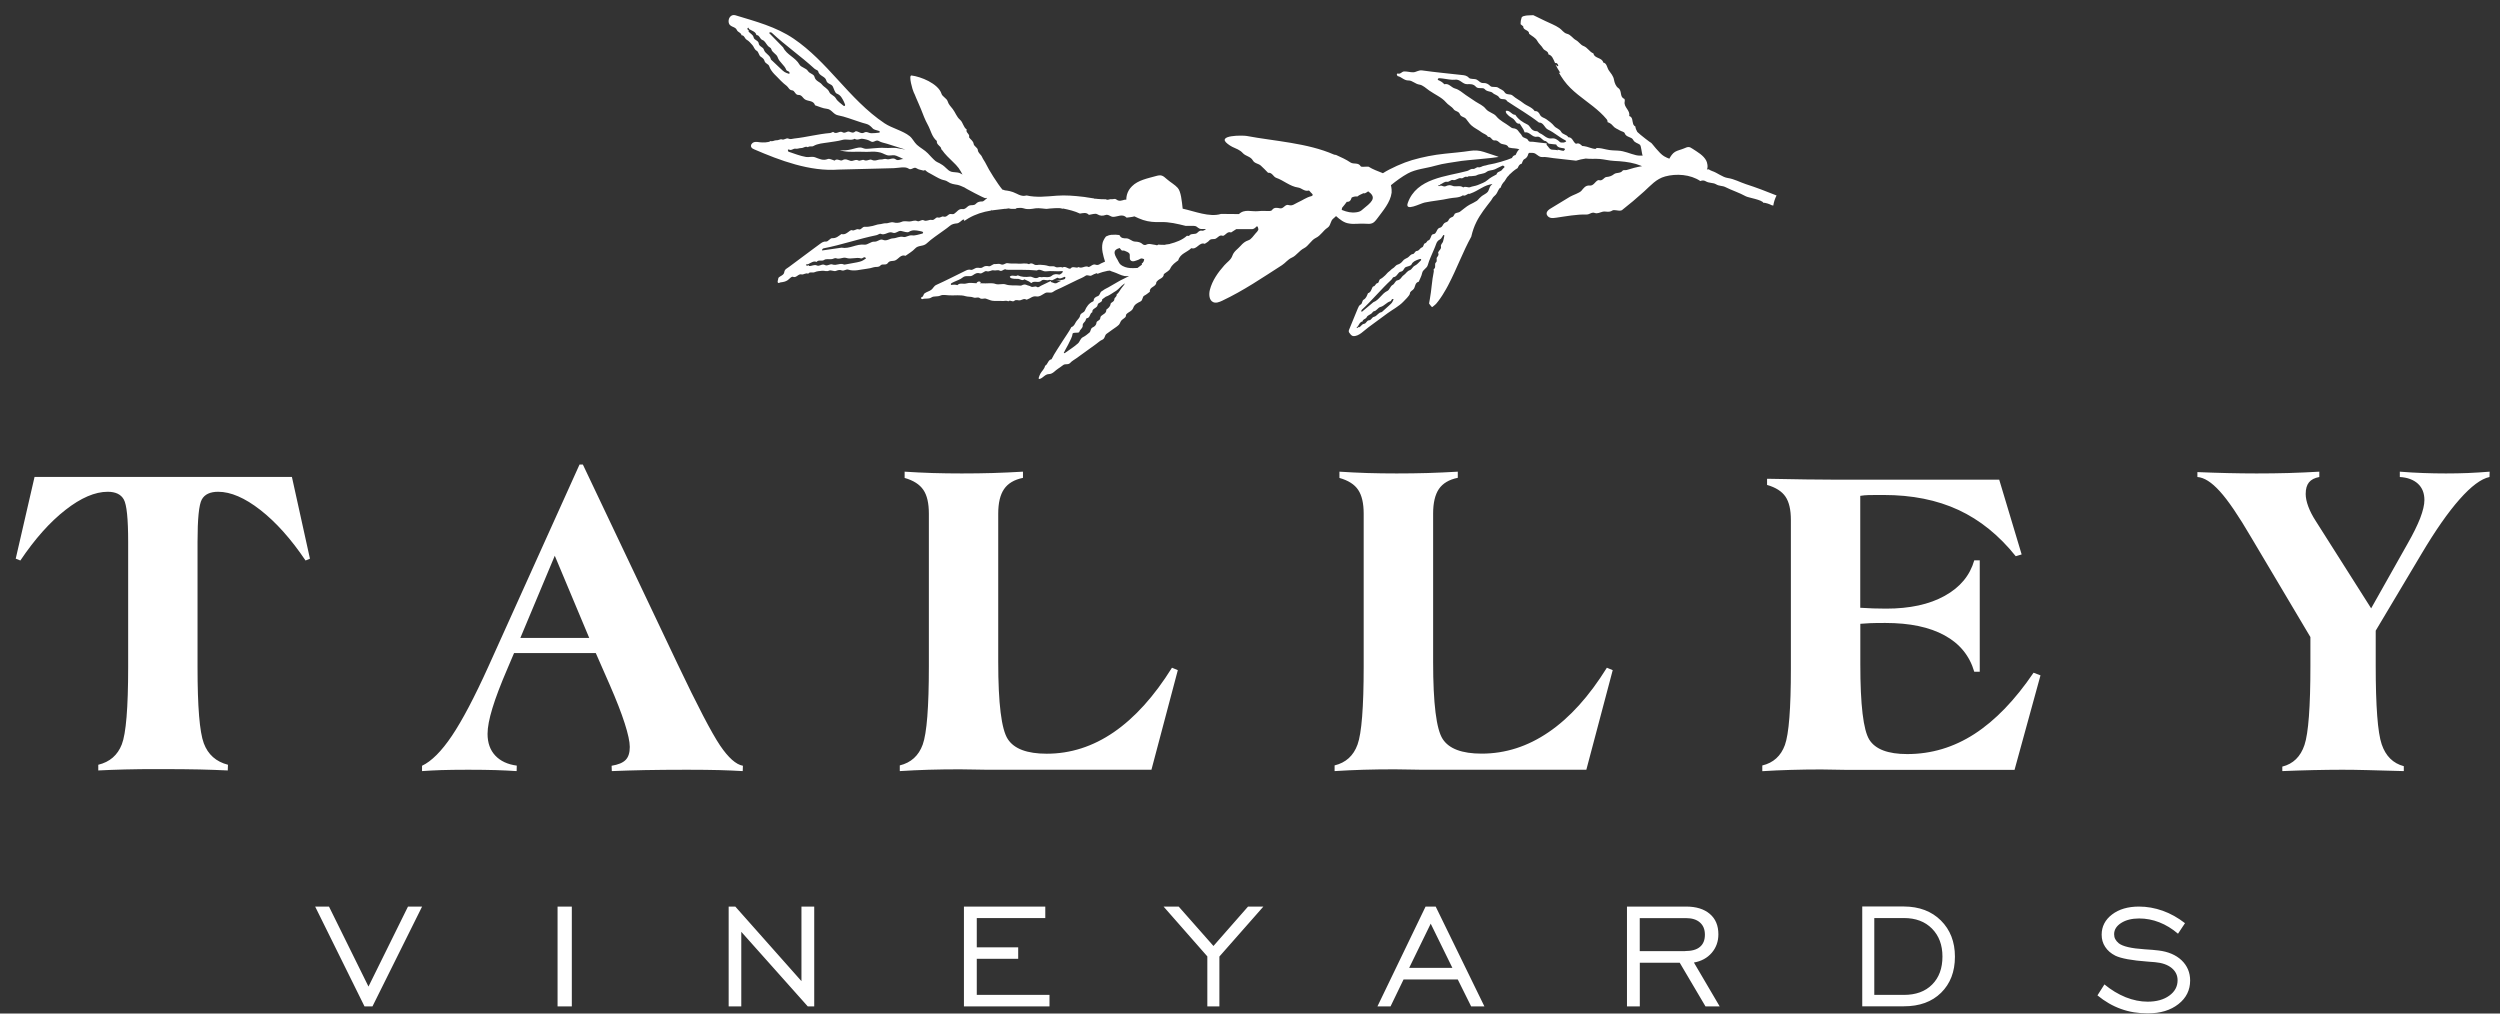 <svg width="148" height="60" viewBox="0 0 148 60" fill="none" xmlns="http://www.w3.org/2000/svg">
<rect x="0" y="0" width="148" height="60" fill="#333333" stroke="none"/>
<path d="M17.282 28.239L18.349 33.076L18.088 33.182C17.227 31.903 16.332 30.907 15.412 30.189C14.492 29.472 13.66 29.113 12.913 29.113C12.441 29.113 12.116 29.265 11.947 29.569C11.778 29.873 11.694 30.712 11.694 32.084V39.5C11.694 41.838 11.816 43.336 12.065 44.003C12.314 44.67 12.791 45.092 13.496 45.274L13.483 45.611C12.947 45.586 12.39 45.565 11.816 45.552C11.242 45.54 10.482 45.531 9.533 45.531C8.638 45.531 7.924 45.535 7.384 45.552C6.848 45.565 6.325 45.586 5.818 45.611V45.274C6.498 45.109 6.962 44.708 7.211 44.067C7.46 43.429 7.587 41.906 7.587 39.5V32.084C7.587 30.712 7.502 29.873 7.329 29.569C7.161 29.265 6.84 29.113 6.376 29.113C5.624 29.113 4.789 29.472 3.873 30.189C2.953 30.907 2.066 31.903 1.205 33.182L0.931 33.072L2.045 28.235H17.282V28.239ZM43.969 45.649C43.53 45.624 43.074 45.603 42.593 45.59C42.111 45.578 41.47 45.569 40.668 45.569C39.668 45.569 38.836 45.578 38.174 45.59C37.511 45.603 36.857 45.624 36.219 45.649L36.207 45.333C36.599 45.269 36.874 45.156 37.038 44.987C37.203 44.818 37.283 44.565 37.283 44.218C37.283 43.91 37.182 43.446 36.983 42.822C36.785 42.201 36.485 41.433 36.089 40.526L35.27 38.66H30.433L30.045 39.572C29.64 40.513 29.34 41.298 29.15 41.927C28.96 42.551 28.863 43.058 28.863 43.446C28.863 43.974 29.015 44.404 29.319 44.729C29.623 45.054 30.049 45.253 30.593 45.324L30.585 45.649C30.188 45.624 29.775 45.603 29.348 45.59C28.922 45.578 28.378 45.569 27.715 45.569C27.044 45.569 26.512 45.578 26.115 45.59C25.719 45.603 25.343 45.624 24.984 45.649V45.333C25.546 45.067 26.137 44.476 26.753 43.56C27.369 42.644 28.091 41.273 28.918 39.445L34.308 27.501H34.506L40.115 39.314C41.293 41.792 42.133 43.395 42.626 44.13C43.12 44.86 43.572 45.261 43.981 45.333L43.969 45.649ZM34.882 37.765L32.843 32.899L30.805 37.765H34.882ZM69.381 39.529C68.326 41.222 67.178 42.492 65.937 43.345C64.696 44.197 63.371 44.62 61.969 44.62C60.805 44.62 60.036 44.333 59.661 43.754C59.285 43.176 59.095 41.657 59.095 39.188V30.409C59.095 29.776 59.209 29.29 59.441 28.953C59.669 28.619 60.041 28.395 60.56 28.29V27.923C59.965 27.956 59.374 27.986 58.779 28.003C58.184 28.02 57.572 28.028 56.939 28.028C56.339 28.028 55.757 28.02 55.191 28.003C54.63 27.986 54.081 27.956 53.554 27.923V28.294C54.077 28.442 54.444 28.678 54.664 29.003C54.883 29.324 54.989 29.792 54.989 30.413V39.453C54.989 41.868 54.866 43.408 54.626 44.075C54.385 44.742 53.929 45.151 53.267 45.312V45.649C53.819 45.615 54.389 45.586 54.976 45.569C55.563 45.552 56.175 45.544 56.816 45.544C56.998 45.544 57.272 45.548 57.635 45.556C57.998 45.565 58.268 45.569 58.441 45.569H68.165L69.727 39.673L69.381 39.529ZM91.683 43.341C90.438 44.193 89.117 44.615 87.715 44.615C86.55 44.615 85.782 44.328 85.407 43.75C85.031 43.172 84.841 41.652 84.841 39.183V30.404C84.841 29.771 84.955 29.286 85.183 28.948C85.411 28.615 85.782 28.391 86.301 28.286V27.923C85.706 27.956 85.115 27.986 84.52 28.003C83.925 28.02 83.313 28.028 82.68 28.028C82.077 28.028 81.498 28.02 80.933 28.003C80.371 27.986 79.823 27.956 79.295 27.923V28.294C79.819 28.442 80.19 28.678 80.405 29.003C80.621 29.324 80.73 29.792 80.73 30.413V39.453C80.73 41.868 80.608 43.408 80.367 44.075C80.127 44.742 79.671 45.151 79.008 45.312V45.649C79.561 45.615 80.131 45.586 80.718 45.569C81.304 45.552 81.916 45.544 82.558 45.544C82.739 45.544 83.014 45.548 83.376 45.556C83.74 45.565 84.01 45.569 84.183 45.569H93.911L95.473 39.673L95.127 39.529C94.076 41.222 92.928 42.492 91.683 43.341ZM116.888 43.45C115.66 44.244 114.335 44.641 112.908 44.641C111.764 44.641 111.017 44.354 110.663 43.788C110.308 43.218 110.131 41.728 110.131 39.323V36.929C110.308 36.913 110.502 36.9 110.709 36.892C110.916 36.883 111.216 36.879 111.613 36.879C113.06 36.879 114.229 37.124 115.124 37.617C116.019 38.107 116.601 38.825 116.876 39.766H117.201V33.173H116.876C116.618 34.072 116.036 34.773 115.124 35.275C114.212 35.782 113.06 36.031 111.659 36.031C111.401 36.031 111.148 36.026 110.899 36.018C110.65 36.009 110.393 35.997 110.127 35.98V29.354C110.291 29.328 110.465 29.311 110.65 29.307C110.836 29.303 111.123 29.303 111.515 29.303C113.195 29.303 114.668 29.598 115.943 30.189C117.213 30.78 118.344 31.692 119.332 32.928L119.682 32.823L118.353 28.395H108.46C107.641 28.395 106.404 28.378 104.75 28.345H104.61V28.708C105.121 28.855 105.488 29.088 105.699 29.4C105.915 29.716 106.02 30.177 106.02 30.78V39.58C106.02 41.944 105.902 43.45 105.666 44.105C105.429 44.755 104.982 45.16 104.328 45.316V45.654C104.872 45.62 105.434 45.594 106.008 45.578C106.582 45.561 107.185 45.552 107.814 45.552C107.991 45.552 108.261 45.556 108.62 45.565C108.979 45.573 109.241 45.578 109.414 45.578H119.26L120.797 39.981L120.387 39.825C119.286 41.446 118.116 42.657 116.888 43.45ZM146.108 28.003C145.681 28.02 145.247 28.028 144.803 28.028C144.352 28.028 143.9 28.02 143.449 28.003C142.993 27.986 142.533 27.961 142.069 27.923V28.239C142.524 28.265 142.883 28.4 143.141 28.636C143.398 28.872 143.525 29.197 143.525 29.602C143.525 29.885 143.44 30.24 143.276 30.674C143.107 31.105 142.858 31.611 142.524 32.194L140.372 36.014L137.092 30.843C136.898 30.544 136.751 30.257 136.649 29.982C136.548 29.708 136.497 29.463 136.497 29.244C136.497 28.944 136.561 28.716 136.691 28.556C136.822 28.395 137.025 28.29 137.303 28.239V27.923C136.704 27.956 136.105 27.986 135.493 28.003C134.885 28.02 134.248 28.028 133.589 28.028C133.032 28.028 132.462 28.02 131.88 28.007C131.298 27.994 130.702 27.973 130.086 27.948V28.239C130.483 28.265 130.926 28.547 131.411 29.083C131.901 29.619 132.521 30.531 133.273 31.818L136.776 37.715V39.42C136.776 41.842 136.658 43.404 136.426 44.1C136.193 44.797 135.754 45.223 135.113 45.383V45.649C135.742 45.624 136.354 45.603 136.945 45.59C137.54 45.578 138.101 45.569 138.637 45.569C139.034 45.569 139.536 45.573 140.144 45.59C140.752 45.603 141.473 45.624 142.305 45.649V45.358C141.668 45.189 141.233 44.759 140.996 44.062C140.76 43.366 140.642 41.813 140.642 39.399V37.335L143.352 32.789C144.175 31.405 144.926 30.328 145.61 29.556C146.293 28.784 146.88 28.345 147.378 28.239L147.387 27.923C146.96 27.956 146.534 27.986 146.108 28.003ZM21.814 58.404L19.476 53.669H18.657L21.578 59.577H22.051L24.988 53.669H24.153L21.814 58.404ZM33.008 59.577H33.852V53.669H33.008V59.577ZM47.446 58.083L43.53 53.669H43.137V59.577H43.884V55.163L47.818 59.577H48.202V53.669H47.446V58.083ZM57.825 56.762H60.277V56.083H57.825V54.348H61.881V53.669H57.065V59.577H62.13V58.898H57.825V56.762ZM71.837 56.002L69.778 53.669H68.883L71.474 56.619V59.577H72.188V56.627L74.792 53.669H73.884L71.837 56.002ZM84.993 53.669L87.876 59.577H87.091L86.301 57.986H83.09L82.321 59.577H81.545L84.394 53.669H84.993ZM85.981 57.298L84.698 54.681L83.423 57.298H85.981ZM100.28 56.982L101.804 59.577H100.964L99.44 56.994H97.077V59.577H96.317V53.669H99.816C100.411 53.669 100.879 53.812 101.221 54.103C101.563 54.394 101.728 54.795 101.728 55.31C101.728 55.737 101.597 56.104 101.331 56.412C101.065 56.716 100.715 56.906 100.28 56.982ZM99.765 56.302C100.149 56.302 100.441 56.222 100.635 56.057C100.833 55.893 100.93 55.652 100.93 55.336C100.93 55.023 100.833 54.783 100.635 54.61C100.441 54.437 100.162 54.352 99.803 54.352H97.073V56.306H99.765V56.302ZM114.9 54.492C115.453 55.04 115.732 55.758 115.732 56.636C115.732 57.526 115.457 58.235 114.913 58.771C114.369 59.307 113.634 59.573 112.71 59.573H110.245V53.664H112.71C113.617 53.669 114.347 53.943 114.9 54.492ZM114.993 56.627C114.993 55.943 114.786 55.391 114.373 54.973C113.959 54.555 113.406 54.348 112.71 54.348H110.958V58.898H112.71C113.419 58.898 113.976 58.695 114.381 58.286C114.791 57.876 114.993 57.324 114.993 56.627ZM127.782 56.268C127.588 56.243 127.309 56.218 126.95 56.197C126.174 56.146 125.667 56.028 125.431 55.842C125.338 55.766 125.27 55.682 125.224 55.597C125.178 55.513 125.156 55.412 125.156 55.306C125.156 55.04 125.296 54.816 125.574 54.639C125.853 54.462 126.207 54.373 126.638 54.373C127.047 54.373 127.444 54.449 127.832 54.601C128.221 54.753 128.588 54.977 128.938 55.276L129.352 54.652C128.934 54.327 128.495 54.082 128.035 53.917C127.571 53.753 127.102 53.669 126.629 53.669C125.975 53.669 125.443 53.825 125.034 54.137C124.625 54.449 124.418 54.85 124.418 55.336C124.418 55.602 124.485 55.842 124.625 56.053C124.764 56.268 124.962 56.441 125.228 56.577C125.57 56.741 126.207 56.859 127.144 56.927C127.334 56.94 127.478 56.948 127.579 56.961C127.997 56.998 128.322 57.112 128.558 57.302C128.795 57.497 128.913 57.737 128.913 58.033C128.913 58.404 128.748 58.708 128.419 58.944C128.09 59.181 127.664 59.299 127.136 59.299C126.71 59.299 126.279 59.21 125.84 59.037C125.406 58.86 124.988 58.611 124.582 58.277L124.169 58.927C124.608 59.286 125.072 59.556 125.562 59.729C126.047 59.907 126.575 59.991 127.144 59.991C127.896 59.991 128.499 59.809 128.964 59.442C129.428 59.079 129.656 58.611 129.656 58.045C129.656 57.572 129.487 57.172 129.149 56.847C128.816 56.534 128.36 56.336 127.782 56.268ZM103.357 11.623C102.96 11.403 102.53 11.272 102.129 11.07C101.968 10.989 101.77 11.023 101.589 10.909C101.42 10.804 101.175 10.854 100.972 10.728C100.875 10.669 100.761 10.673 100.66 10.719C100.073 10.319 99.229 10.268 98.579 10.445C98.047 10.589 97.722 10.981 97.326 11.34C96.904 11.724 96.465 12.091 96.013 12.446C95.988 12.454 95.962 12.463 95.937 12.467C95.772 12.492 95.557 12.391 95.443 12.467C95.245 12.598 95.059 12.492 94.878 12.534C94.722 12.568 94.574 12.669 94.405 12.606C94.228 12.539 94.101 12.703 93.932 12.699C93.35 12.682 92.708 12.804 92.122 12.889C92.004 12.906 91.881 12.923 91.771 12.889C91.657 12.855 91.556 12.749 91.56 12.631C91.565 12.496 91.695 12.403 91.809 12.336C92.185 12.108 92.565 11.876 92.941 11.648C93.109 11.547 93.514 11.424 93.624 11.289C93.738 11.154 93.861 10.96 94.101 10.985C94.333 11.011 94.418 10.77 94.582 10.677C94.603 10.665 94.637 10.66 94.662 10.665C94.869 10.736 94.958 10.492 95.097 10.479C95.275 10.462 95.405 10.424 95.549 10.31C95.692 10.196 95.929 10.285 96.064 10.099C96.093 10.053 96.22 10.086 96.296 10.065C96.596 9.968 96.899 9.888 97.212 9.837C97.089 9.795 96.971 9.744 96.845 9.706C96.422 9.584 95.984 9.546 95.549 9.525C95.266 9.512 94.992 9.436 94.709 9.411C94.439 9.386 94.152 9.424 93.877 9.386C93.683 9.415 93.489 9.453 93.303 9.512L91.953 9.36C91.738 9.335 91.518 9.28 91.307 9.297C91.067 9.314 90.969 9.065 90.746 9.052C90.674 9.048 90.598 9.048 90.522 9.048C90.497 9.073 90.471 9.103 90.463 9.145C90.446 9.251 90.358 9.369 90.239 9.424C90.159 9.462 90.129 9.601 90.079 9.698C89.935 9.719 89.897 9.846 89.843 9.951C89.653 10.061 89.48 10.217 89.319 10.373C89.315 10.382 89.315 10.39 89.315 10.403C89.269 10.407 89.155 10.584 89.07 10.728C88.96 10.838 88.872 10.973 88.838 11.125C88.825 11.12 88.817 11.112 88.804 11.108C88.77 11.154 88.737 11.196 88.716 11.234C88.648 11.374 88.589 11.513 88.462 11.61C88.365 11.686 88.348 11.77 88.277 11.863C87.973 12.256 87.631 12.678 87.403 13.142C87.272 13.404 87.179 13.674 87.112 13.957C87.108 13.969 87.108 13.986 87.103 14.003C86.601 14.911 86.242 15.911 85.749 16.852C85.732 16.886 85.715 16.915 85.698 16.949C85.664 17.004 85.635 17.063 85.605 17.118C85.537 17.236 85.47 17.35 85.398 17.464C85.318 17.586 85.238 17.709 85.149 17.823C85.111 17.873 85.069 17.924 85.027 17.975C85.006 17.996 84.985 18.017 84.963 18.038C84.925 18.072 84.883 18.105 84.841 18.139C84.837 18.143 84.828 18.148 84.807 18.165C84.799 18.169 84.795 18.173 84.786 18.177C84.778 18.173 84.774 18.169 84.765 18.169C84.744 18.152 84.731 18.139 84.74 18.148C84.71 18.114 84.66 18.051 84.651 18.038C84.63 18.013 84.617 17.987 84.6 17.966C84.617 17.882 84.63 17.793 84.647 17.709C84.748 17.169 84.765 16.62 84.879 16.084C84.892 16.033 84.858 15.945 84.879 15.932C85.04 15.835 84.892 15.636 85.006 15.535C85.107 15.447 85.006 15.324 85.073 15.231C85.124 15.159 85.191 15.088 85.145 14.986C85.136 14.97 85.137 14.948 85.141 14.936C85.187 14.822 85.335 14.75 85.305 14.602C85.276 14.467 85.39 14.408 85.424 14.311C85.462 14.197 85.478 14.079 85.504 13.961C85.508 13.948 85.499 13.919 85.491 13.914C85.474 13.91 85.449 13.914 85.44 13.923C85.373 14.007 85.331 14.134 85.242 14.176C85.124 14.235 85.056 14.328 85.014 14.459C84.98 14.564 84.934 14.666 84.892 14.767C84.765 15.075 84.613 15.375 84.525 15.691C84.466 15.902 84.233 15.949 84.191 16.164C84.157 16.341 84.06 16.506 83.989 16.679C83.761 16.73 83.794 16.966 83.693 17.105C83.626 17.202 83.474 17.236 83.465 17.38C83.461 17.489 83.157 17.776 83.077 17.861C82.824 18.127 82.44 18.329 82.144 18.544L81.017 19.372C80.755 19.562 80.439 19.933 80.097 19.895C80.08 19.891 80.063 19.878 80.046 19.874C80.034 19.866 80.021 19.857 80.008 19.849C80 19.844 79.983 19.828 79.966 19.811C79.941 19.777 79.916 19.747 79.89 19.714C79.886 19.709 79.886 19.709 79.882 19.705C79.873 19.688 79.861 19.671 79.848 19.646C79.852 19.616 79.852 19.587 79.852 19.553C79.983 19.228 80.118 18.899 80.253 18.574C80.296 18.473 80.334 18.367 80.38 18.266C80.422 18.169 80.452 18.076 80.566 18.017C80.642 17.979 80.642 17.789 80.718 17.747C80.882 17.658 80.92 17.506 80.984 17.358C81.144 17.312 81.178 17.164 81.237 17.034C81.249 17.004 81.275 16.962 81.3 16.957C81.422 16.945 81.422 16.789 81.541 16.763C81.659 16.738 81.608 16.569 81.726 16.514C81.832 16.464 81.92 16.375 82.009 16.295C82.085 16.227 82.14 16.134 82.224 16.08C82.313 16.02 82.372 15.928 82.457 15.886C82.566 15.831 82.613 15.7 82.748 15.662C82.857 15.632 82.971 15.548 83.039 15.455C83.119 15.337 83.237 15.312 83.339 15.248C83.44 15.185 83.499 15.058 83.634 15.041C83.752 15.029 83.756 14.864 83.879 14.856C84.018 14.847 84.06 14.687 84.174 14.649C84.301 14.607 84.254 14.434 84.36 14.404C84.466 14.379 84.47 14.256 84.554 14.235C84.693 14.201 84.706 13.952 84.786 13.889C84.837 13.851 84.917 13.872 84.976 13.805C85.065 13.695 85.086 13.514 85.246 13.48C85.398 13.446 85.407 13.294 85.499 13.214C85.576 13.146 85.698 13.159 85.749 13.041C85.791 12.94 85.867 12.88 85.985 12.842C86.044 12.825 86.073 12.733 86.116 12.669C86.112 12.669 86.107 12.669 86.103 12.669C86.107 12.661 86.12 12.657 86.133 12.648C86.204 12.589 86.344 12.593 86.424 12.539C86.605 12.412 86.808 12.218 87.006 12.116C87.12 12.057 87.327 11.96 87.437 11.884C87.525 11.821 87.593 11.669 87.871 11.513C87.952 11.466 88.032 11.416 88.091 11.336C88.133 11.272 88.192 11.066 88.239 11.006C88.272 10.964 88.315 10.926 88.353 10.888C88.243 10.914 88.137 10.935 88.028 10.973C87.914 11.015 87.804 11.074 87.698 11.133C87.483 11.251 87.276 11.382 87.044 11.458C87.032 11.462 87.027 11.471 87.019 11.475C87.01 11.475 87.006 11.479 87.002 11.475C86.871 11.433 86.761 11.644 86.605 11.563C86.361 11.728 86.073 11.686 85.803 11.745C85.318 11.855 84.824 11.889 84.339 11.99C84.077 12.045 83.153 12.551 83.339 12.019C83.858 10.534 85.639 10.454 86.863 10.12C86.981 10.086 87.061 9.981 87.213 10.002C87.306 10.015 87.42 9.88 87.504 9.901C87.652 9.934 87.741 9.825 87.859 9.812C87.981 9.799 88.095 9.744 88.209 9.732C88.484 9.694 89.222 9.483 89.509 9.352C89.547 9.268 89.598 9.196 89.72 9.179C89.788 9.065 89.821 8.921 89.948 8.85C89.767 8.757 89.56 8.799 89.374 8.744C89.349 8.736 89.311 8.736 89.302 8.719C89.218 8.537 89.041 8.567 88.893 8.516C88.754 8.47 88.678 8.288 88.488 8.314C88.311 8.339 88.277 8.065 88.087 8.103C88.007 7.951 87.838 7.93 87.715 7.837C87.517 7.681 87.276 7.583 87.091 7.41C86.972 7.301 86.888 7.153 86.783 7.031C86.681 6.912 86.479 6.929 86.42 6.752C86.356 6.579 86.145 6.596 86.061 6.473C85.934 6.296 85.727 6.212 85.605 6.06C85.462 5.891 85.293 5.781 85.12 5.676C84.951 5.57 84.765 5.469 84.609 5.359C84.423 5.228 84.233 5.038 84.031 5.009C83.782 4.975 83.609 4.76 83.389 4.764C83.119 4.773 82.976 4.553 82.748 4.507C82.722 4.502 82.701 4.435 82.689 4.397C82.684 4.384 82.735 4.342 82.748 4.351C82.904 4.41 82.988 4.241 83.106 4.232C83.292 4.215 83.482 4.287 83.672 4.279C83.845 4.27 83.984 4.139 84.191 4.169C84.972 4.279 85.753 4.351 86.534 4.439C86.69 4.456 86.829 4.464 86.96 4.608C87.049 4.701 87.272 4.65 87.412 4.709C87.546 4.768 87.631 4.929 87.817 4.916C87.977 4.903 88.104 4.971 88.234 5.098C88.327 5.19 88.576 5.106 88.69 5.19C88.813 5.283 88.99 5.325 89.062 5.448C89.184 5.655 89.408 5.528 89.555 5.663C89.737 5.832 89.978 5.937 90.172 6.098C90.391 6.275 90.687 6.334 90.856 6.579C91.02 6.558 91.109 6.672 91.164 6.79C91.244 6.959 91.417 6.967 91.539 7.056C91.708 7.178 91.873 7.292 92.008 7.461C92.118 7.596 92.324 7.626 92.421 7.803C92.51 7.972 92.751 7.955 92.843 8.124C93.08 8.124 93.114 8.364 93.253 8.482C93.27 8.499 93.303 8.516 93.32 8.508C93.481 8.445 93.569 8.554 93.671 8.643C93.704 8.647 93.738 8.647 93.772 8.651C94 8.677 94.236 8.812 94.456 8.816C94.473 8.816 94.506 8.761 94.54 8.761C94.726 8.761 94.92 8.807 95.101 8.85C95.338 8.905 95.54 8.905 95.781 8.917C96.165 8.934 96.482 9.099 96.853 9.187C96.984 9.217 97.115 9.217 97.246 9.213C97.182 9.065 97.165 8.634 97.081 8.567C96.954 8.466 96.777 8.461 96.684 8.28C96.587 8.086 96.266 8.145 96.178 7.879C96.152 7.803 95.984 7.778 95.886 7.719C95.751 7.63 95.6 7.596 95.481 7.444C95.393 7.334 95.283 7.271 95.165 7.229C95.173 7.178 95.16 7.119 95.118 7.064C94.633 6.478 93.991 6.073 93.409 5.6C93.101 5.351 92.814 5.081 92.582 4.76C92.472 4.612 92.375 4.456 92.282 4.296C92.312 4.304 92.345 4.313 92.375 4.321C92.316 4.228 92.261 4.135 92.198 4.034C92.16 3.971 92.134 3.89 92.088 3.831C92.13 3.857 92.172 3.886 92.21 3.92C92.282 3.928 92.252 3.827 92.177 3.755C92.16 3.739 92.13 3.726 92.105 3.726C92.079 3.726 92.075 3.734 92.063 3.739C91.944 3.473 91.889 3.283 91.666 3.219C91.662 3.008 91.43 3.017 91.345 2.861C91.256 2.704 91.1 2.599 91.003 2.417C90.915 2.24 90.687 2.135 90.522 2C90.531 1.755 90.163 1.81 90.176 1.561C90.121 1.523 90.075 1.476 90.02 1.434C90.02 1.421 90.02 1.405 90.02 1.388C90.024 1.35 90.024 1.307 90.028 1.269C90.028 1.257 90.032 1.236 90.032 1.223C90.045 1.164 90.062 1.105 90.079 1.046C90.083 1.037 90.087 1.025 90.092 1.016C90.096 1.016 90.104 1.008 90.117 0.995C90.134 0.987 90.155 0.974 90.172 0.961C90.227 0.953 90.281 0.932 90.336 0.923C90.341 0.923 90.387 0.915 90.412 0.915C90.433 0.915 90.471 0.911 90.48 0.911C90.577 0.906 90.674 0.902 90.771 0.898L91.476 1.24C91.759 1.379 92.058 1.485 92.316 1.662C92.468 1.763 92.569 1.953 92.767 2C92.995 2.054 93.109 2.278 93.295 2.375C93.472 2.472 93.578 2.666 93.738 2.721C93.991 2.814 94.093 3.072 94.329 3.16C94.397 3.481 94.84 3.388 94.916 3.705C95.127 3.739 95.135 4.013 95.241 4.165C95.355 4.334 95.511 4.49 95.549 4.726C95.578 4.903 95.667 5.123 95.802 5.212C96.043 5.372 95.865 5.739 96.157 5.849C96.182 5.857 96.195 5.959 96.182 6.009C96.106 6.351 96.528 6.528 96.448 6.866C96.671 6.934 96.621 7.174 96.684 7.339C96.684 7.343 96.688 7.351 96.688 7.356C96.714 7.41 96.748 7.457 96.811 7.482C96.823 7.605 96.874 7.71 96.929 7.811C97.098 7.98 97.722 8.457 97.748 8.457C97.781 8.457 98.225 9.086 98.516 9.251C98.63 9.318 98.731 9.36 98.824 9.394C98.913 9.234 99.014 9.078 99.162 8.989C99.309 8.9 99.533 8.858 99.694 8.786C99.938 8.677 100.002 8.672 100.2 8.807C100.487 8.997 100.854 9.196 101.015 9.521C101.061 9.609 101.133 9.892 101.048 10.031C101.082 10.031 101.116 10.027 101.154 10.023C101.217 10.061 101.28 10.099 101.352 10.124C101.673 10.226 101.964 10.492 102.285 10.538C102.673 10.597 102.994 10.783 103.353 10.901C103.969 11.099 104.573 11.331 105.172 11.572C105.075 11.762 105.011 11.96 104.978 12.171L104.876 12.146C104.796 12.095 104.497 11.986 104.391 12.007C104.324 11.829 103.496 11.699 103.357 11.623ZM82.503 17.717C82.372 17.65 82.38 17.819 82.313 17.835C82.085 17.895 81.95 18.118 81.722 18.173C81.566 18.211 81.507 18.401 81.334 18.426C81.279 18.435 81.241 18.523 81.19 18.561C81.097 18.633 80.95 18.68 80.912 18.772C80.857 18.903 80.675 18.882 80.663 19.03C80.511 19.055 80.477 19.178 80.376 19.334H80.371C80.346 19.342 80.321 19.359 80.3 19.376C80.296 19.376 80.304 19.389 80.346 19.38C80.334 19.397 80.329 19.405 80.317 19.422C80.342 19.414 80.371 19.41 80.393 19.397C80.405 19.393 80.414 19.363 80.409 19.355C80.409 19.355 80.409 19.355 80.414 19.355C80.431 19.363 80.452 19.38 80.464 19.376C80.574 19.325 80.621 19.186 80.755 19.169C80.891 19.152 80.903 18.966 81.047 18.962C81.186 18.958 81.211 18.781 81.338 18.756C81.519 18.718 81.591 18.502 81.781 18.481C81.811 18.477 81.836 18.443 81.861 18.422C81.988 18.312 82.11 18.198 82.237 18.084C82.402 17.933 82.414 17.92 82.503 17.717ZM84.132 15.354C84.119 15.341 84.09 15.324 84.073 15.328L83.942 15.371C83.79 15.434 83.642 15.48 83.558 15.662C83.524 15.733 83.351 15.767 83.237 15.805C83.098 15.856 83.111 16.05 82.933 16.08C82.743 16.109 82.718 16.388 82.494 16.409C82.457 16.413 82.418 16.514 82.368 16.561C81.756 17.126 81.233 17.776 80.621 18.338C80.604 18.355 80.591 18.38 80.591 18.401C80.591 18.422 80.604 18.443 80.608 18.464C80.612 18.46 80.616 18.46 80.621 18.46L81.304 17.89C81.654 17.759 81.794 17.38 82.132 17.223C82.254 17.169 82.309 16.941 82.435 16.873C82.579 16.801 82.591 16.616 82.731 16.595C82.925 16.565 82.963 16.379 83.098 16.291C83.229 16.206 83.292 16.046 83.469 15.991C83.583 15.953 83.621 15.788 83.769 15.721C83.9 15.662 84.005 15.518 84.119 15.413C84.132 15.392 84.136 15.362 84.132 15.354ZM89.045 9.842C89.024 9.816 88.969 9.795 88.944 9.808C88.792 9.875 88.648 9.951 88.5 10.023C88.34 10.095 88.15 10.065 88.002 10.179C87.829 10.314 87.593 10.276 87.407 10.382C87.34 10.42 87.243 10.403 87.158 10.424C87.057 10.449 86.947 10.399 86.859 10.479C86.719 10.407 86.609 10.58 86.513 10.555C86.314 10.5 86.2 10.711 86.006 10.656C85.896 10.627 85.799 10.783 85.66 10.762C85.504 10.736 85.402 10.876 85.263 10.918C85.255 10.922 85.251 10.952 85.246 10.968C85.255 10.973 85.263 10.977 85.242 10.994C85.246 10.985 85.246 10.977 85.242 10.968C85.238 10.96 85.208 10.947 85.2 10.952C85.174 10.96 85.149 10.977 85.132 10.998C85.128 10.998 85.141 11.015 85.221 11.006C85.204 11.015 85.183 11.027 85.153 11.04C85.179 11.032 85.208 11.023 85.229 11.011C85.234 11.011 85.234 11.006 85.234 11.002C85.255 10.998 85.28 10.998 85.318 10.989C85.398 10.998 85.483 11.078 85.609 11.015C85.706 10.964 85.862 10.943 85.955 10.989C86.175 11.095 86.424 10.943 86.626 11.095C86.761 11.002 86.913 11.129 87.027 11.082C87.175 11.023 87.335 11.015 87.479 10.956C87.682 10.871 87.905 10.8 88.061 10.66C88.226 10.513 88.412 10.424 88.597 10.323C88.627 10.166 88.783 10.171 88.88 10.095C88.931 10.053 88.965 9.985 89.019 9.947C89.053 9.918 89.096 9.892 89.045 9.842ZM89.15 6.562C89.391 6.511 89.484 6.803 89.707 6.798C89.885 7.073 90.142 7.237 90.425 7.372C90.493 7.406 90.547 7.478 90.59 7.541C90.687 7.689 90.801 7.773 90.982 7.769C91.041 7.769 91.1 7.866 91.168 7.892C91.4 7.984 91.565 8.238 91.86 8.195C92.054 8.166 92.206 8.271 92.345 8.407C92.392 8.453 92.501 8.44 92.582 8.436C92.628 8.432 92.675 8.398 92.721 8.373C92.704 8.352 92.696 8.322 92.675 8.309C92.312 8.132 92.012 7.845 91.649 7.676C91.425 7.575 91.396 7.25 91.105 7.254C90.509 6.786 89.851 6.414 89.222 5.992C89.129 5.777 88.855 5.959 88.745 5.764C88.665 5.625 88.488 5.617 88.37 5.503C88.26 5.389 88.036 5.448 87.893 5.275C87.791 5.152 87.504 5.287 87.378 5.14C87.226 4.963 87.036 4.975 86.867 4.984C86.58 4.996 86.449 4.675 86.145 4.718C85.913 4.747 85.664 4.675 85.419 4.65C85.339 4.642 85.259 4.629 85.179 4.629C85.158 4.629 85.132 4.659 85.12 4.68C85.111 4.692 85.12 4.73 85.128 4.735C85.272 4.794 85.403 4.87 85.504 4.988C85.774 4.912 85.913 5.182 86.141 5.241C86.373 5.3 86.572 5.486 86.778 5.629C86.964 5.756 87.154 5.887 87.344 6.009C87.555 6.148 87.796 6.237 87.96 6.448C88.125 6.655 88.424 6.693 88.576 6.879C88.8 7.157 89.108 7.28 89.37 7.482C89.429 7.529 89.496 7.583 89.564 7.592C89.707 7.605 89.817 7.643 89.897 7.773C89.957 7.866 90.054 7.938 90.096 8.035C90.172 8.204 90.391 8.145 90.467 8.305C90.526 8.428 90.657 8.377 90.758 8.394C91.024 8.432 91.294 8.457 91.565 8.487C91.569 8.491 91.573 8.491 91.577 8.491C91.556 8.499 91.548 8.516 91.56 8.567C91.565 8.592 91.59 8.613 91.611 8.634C91.695 8.732 91.75 8.867 91.915 8.862C92.02 8.858 92.13 8.883 92.236 8.896C92.096 8.807 92.463 8.93 92.552 8.93C92.586 8.93 92.62 8.875 92.649 8.841C92.653 8.837 92.62 8.786 92.599 8.782C92.421 8.748 92.219 8.765 92.126 8.554C91.978 8.537 91.826 8.529 91.683 8.504C91.543 8.385 91.531 8.356 91.522 8.356C91.299 8.352 91.223 8.048 90.978 8.094C90.699 8.149 90.556 7.773 90.26 7.841C90.252 7.845 90.218 7.71 90.18 7.651C90.113 7.537 90.041 7.432 89.969 7.322C89.758 7.351 89.72 7.149 89.606 7.052C89.509 6.972 89.387 6.925 89.298 6.836C89.231 6.76 89.117 6.697 89.15 6.562ZM79.093 12.792C79.042 12.838 78.996 12.889 78.941 12.931C78.746 13.075 78.793 13.353 78.586 13.484C78.329 13.649 78.194 13.944 77.89 14.088C77.624 14.214 77.463 14.564 77.198 14.695C76.911 14.839 76.746 15.134 76.484 15.248C76.235 15.358 76.1 15.565 75.898 15.695C74.733 16.443 73.618 17.206 72.348 17.806C72.183 17.882 71.989 17.962 71.82 17.886C71.572 17.772 71.559 17.418 71.626 17.152C71.77 16.599 72.108 16.126 72.479 15.708C72.644 15.518 72.876 15.387 72.96 15.13C73.049 14.873 73.281 14.742 73.445 14.552C73.572 14.408 73.703 14.29 73.91 14.223C74.079 14.168 74.201 13.957 74.336 13.809C74.395 13.75 74.454 13.687 74.488 13.615C74.505 13.573 74.484 13.505 74.467 13.454C74.433 13.37 74.403 13.387 74.344 13.45C74.294 13.505 74.209 13.56 74.138 13.564C73.821 13.568 73.504 13.568 73.188 13.564C73.087 13.636 72.981 13.695 72.88 13.762C72.673 13.687 72.58 13.881 72.437 13.952C72.42 13.961 72.394 13.961 72.378 13.957C72.2 13.893 72.112 14.05 71.985 14.121C71.859 14.193 71.694 14.104 71.58 14.244C71.517 14.324 71.407 14.374 71.322 14.434C70.993 14.311 70.854 14.805 70.525 14.691C70.276 14.94 69.862 15.012 69.752 15.413C69.571 15.548 69.385 15.666 69.28 15.898C69.216 16.037 69.031 16.118 68.9 16.227C68.887 16.472 68.642 16.489 68.52 16.628C68.495 16.658 68.452 16.692 68.452 16.725C68.444 16.995 68.03 16.97 68.073 17.27C67.967 17.346 67.87 17.439 67.756 17.494C67.604 17.565 67.676 17.764 67.515 17.848C67.355 17.928 67.165 18.013 67.093 18.215C67.026 18.422 66.811 18.46 66.684 18.599C66.646 18.642 66.663 18.73 66.625 18.772C66.553 18.848 66.452 18.899 66.384 18.975C66.321 19.051 66.3 19.165 66.232 19.232C66.123 19.338 65.992 19.414 65.869 19.503C65.747 19.591 65.62 19.676 65.502 19.768C65.388 19.857 65.422 20.043 65.253 20.114C65.118 20.169 65.008 20.283 64.882 20.372L63.725 21.208C63.603 21.296 63.459 21.368 63.362 21.478C63.244 21.613 63.08 21.524 62.957 21.6C62.847 21.672 62.75 21.761 62.641 21.824C62.463 21.934 62.328 22.14 62.105 22.145C61.864 22.149 61.754 22.373 61.556 22.432C61.539 22.436 61.51 22.432 61.493 22.419C61.484 22.41 61.488 22.381 61.493 22.364C61.514 22.284 61.552 22.2 61.59 22.123C61.674 21.963 61.834 21.849 61.868 21.655C62.041 21.571 62.033 21.305 62.252 21.267C62.438 20.887 62.691 20.545 62.911 20.182C63.08 19.908 63.278 19.654 63.426 19.363C63.586 19.317 63.628 19.169 63.704 19.047C63.78 18.928 63.915 18.827 63.936 18.705C63.966 18.515 64.164 18.532 64.223 18.388C64.32 18.16 64.46 17.954 64.7 17.848C64.717 17.84 64.743 17.823 64.743 17.806C64.747 17.645 64.861 17.578 64.979 17.536C65.122 17.485 65.11 17.325 65.203 17.253C65.228 17.232 65.257 17.219 65.283 17.202V17.206C65.371 17.126 65.515 17.067 65.612 17.012C65.81 16.903 66.009 16.789 66.203 16.671C66.384 16.561 66.583 16.485 66.768 16.379C66.794 16.367 66.815 16.35 66.84 16.337C66.751 16.35 66.659 16.354 66.57 16.341C66.363 16.308 66.127 16.168 65.924 16.105C65.827 16.075 65.76 16.05 65.705 16.02C65.663 16.02 65.62 16.025 65.574 16.033C65.477 16.05 65.38 16.075 65.287 16.101C65.181 16.13 65.076 16.172 64.975 16.21C64.949 16.189 64.928 16.168 64.911 16.177C64.81 16.21 64.713 16.253 64.62 16.308C64.502 16.375 64.388 16.236 64.257 16.329C64.118 16.43 63.953 16.485 63.797 16.561L62.809 17.042C62.653 17.118 62.484 17.173 62.349 17.274C62.193 17.388 62.029 17.261 61.868 17.35C61.704 17.439 61.543 17.586 61.345 17.548C61.125 17.51 60.995 17.671 60.817 17.726C60.8 17.73 60.771 17.747 60.758 17.738C60.627 17.654 60.522 17.747 60.4 17.776C60.285 17.806 60.159 17.713 60.045 17.81C59.935 17.903 59.8 17.73 59.69 17.84C59.572 17.772 59.45 17.831 59.332 17.819C59.133 17.802 58.931 17.835 58.732 17.802C58.606 17.78 58.487 17.713 58.365 17.679C58.247 17.645 58.12 17.738 58.006 17.65C57.892 17.561 57.757 17.662 57.648 17.616C57.487 17.548 57.314 17.582 57.166 17.536C57.002 17.481 56.842 17.485 56.681 17.481C56.525 17.481 56.356 17.494 56.204 17.485C56.023 17.477 55.82 17.43 55.672 17.498C55.491 17.582 55.284 17.51 55.141 17.608C54.963 17.726 54.773 17.641 54.605 17.709C54.584 17.717 54.545 17.679 54.52 17.658C54.512 17.65 54.529 17.603 54.541 17.603C54.672 17.578 54.659 17.426 54.731 17.371C54.849 17.278 55.005 17.249 55.128 17.16C55.242 17.08 55.28 16.932 55.432 16.865C56.002 16.607 56.559 16.32 57.12 16.046C57.234 15.991 57.331 15.936 57.479 15.974C57.576 15.999 57.707 15.869 57.825 15.852C57.939 15.835 58.061 15.907 58.184 15.818C58.289 15.742 58.399 15.733 58.542 15.763C58.644 15.784 58.779 15.62 58.889 15.632C59.011 15.641 59.146 15.594 59.247 15.645C59.416 15.729 59.513 15.548 59.665 15.582C59.859 15.62 60.062 15.586 60.26 15.607C60.48 15.632 60.703 15.548 60.919 15.641C61.02 15.556 61.13 15.598 61.214 15.653C61.337 15.729 61.455 15.666 61.577 15.674C61.742 15.687 61.898 15.691 62.062 15.746C62.193 15.793 62.345 15.721 62.48 15.801C62.611 15.877 62.763 15.763 62.898 15.839C63.059 15.738 63.181 15.886 63.32 15.907C63.337 15.911 63.367 15.907 63.379 15.894C63.514 15.717 63.708 15.915 63.852 15.809C64.05 15.932 64.249 15.687 64.451 15.809C64.591 15.771 64.696 15.611 64.861 15.67C65.038 15.738 65.135 15.59 65.274 15.552C65.321 15.539 65.376 15.497 65.418 15.489C65.308 15.13 65.19 14.738 65.274 14.379C65.291 14.299 65.367 14.13 65.468 14.007C65.477 14.003 65.485 13.999 65.494 13.995C65.494 13.995 65.49 13.995 65.49 13.99C65.511 13.978 65.532 13.973 65.557 13.965C65.587 13.952 65.616 13.94 65.65 13.927C65.671 13.919 65.696 13.919 65.722 13.914C65.747 13.91 65.772 13.902 65.798 13.898L65.802 13.902C65.954 13.885 66.114 13.893 66.266 13.914C66.275 13.923 66.283 13.931 66.287 13.944C66.376 14.117 66.54 14.109 66.675 14.109C66.878 14.113 66.996 14.294 67.195 14.303C67.359 14.307 67.524 14.336 67.655 14.463C67.693 14.501 67.794 14.518 67.84 14.493C68.03 14.391 68.208 14.48 68.393 14.497C68.436 14.501 68.495 14.535 68.516 14.514C68.533 14.497 68.554 14.484 68.571 14.48C68.672 14.488 68.769 14.497 68.866 14.493C68.908 14.501 68.955 14.501 68.997 14.484C69.014 14.48 69.026 14.476 69.043 14.472C69.09 14.463 69.14 14.467 69.187 14.455C69.191 14.455 69.195 14.45 69.2 14.45C69.212 14.45 69.221 14.446 69.233 14.45C69.242 14.455 69.254 14.442 69.267 14.434C69.617 14.345 69.997 14.206 70.267 13.957C70.309 13.961 70.347 13.965 70.39 13.969C70.508 13.775 70.757 13.923 70.896 13.767C70.947 13.708 71.048 13.64 71.107 13.653C71.238 13.687 71.318 13.619 71.398 13.556C71.306 13.556 71.209 13.556 71.116 13.556C70.947 13.556 70.883 13.408 70.757 13.383C70.622 13.353 70.474 13.383 70.331 13.37C70.284 13.366 70.242 13.37 70.2 13.374C69.706 13.252 69.216 13.129 68.701 13.146C68.347 13.159 68.009 13.134 67.672 13.024C67.494 12.965 67.326 12.889 67.157 12.809C67.013 12.855 66.853 12.859 66.697 12.885C66.443 12.627 66.161 12.842 65.895 12.838C65.734 12.838 65.62 12.661 65.43 12.733C65.278 12.787 65.127 12.787 64.954 12.682C64.84 12.614 64.629 12.699 64.464 12.72C64.308 12.551 64.114 12.619 63.932 12.644C63.624 12.496 63.27 12.412 62.928 12.344C62.911 12.349 62.898 12.353 62.885 12.361C62.809 12.277 62.109 12.344 61.965 12.366C61.906 12.374 61.505 12.302 61.307 12.332C61.066 12.37 60.843 12.416 60.606 12.336C60.442 12.281 60.324 12.319 60.176 12.319C60.172 12.387 60.032 12.361 59.906 12.366C59.842 12.366 59.779 12.357 59.72 12.336C59.648 12.344 59.581 12.357 59.509 12.366C59.513 12.366 59.513 12.361 59.517 12.357C59.273 12.387 59.032 12.412 58.787 12.446C58.753 12.45 58.724 12.458 58.69 12.463C58.699 12.454 58.707 12.446 58.715 12.437C58.724 12.429 58.728 12.416 58.737 12.408L58.656 12.467C58.188 12.543 57.757 12.678 57.34 12.918C57.247 12.973 57.154 13.032 57.065 13.091C57.069 13.087 57.069 13.083 57.074 13.075C57.082 13.058 57.086 13.02 57.078 13.011C57.061 12.999 57.027 12.99 57.01 12.999C56.892 13.075 56.782 13.21 56.66 13.222C56.491 13.239 56.352 13.264 56.221 13.378C56.115 13.471 55.993 13.552 55.879 13.636C55.537 13.889 55.166 14.121 54.858 14.412C54.651 14.607 54.364 14.501 54.174 14.712C54.018 14.885 53.798 15.003 53.608 15.143C53.322 15.046 53.203 15.328 52.996 15.417C52.853 15.476 52.667 15.409 52.562 15.569C52.448 15.738 52.237 15.586 52.123 15.717C52.013 15.843 51.865 15.78 51.739 15.818C51.591 15.86 51.439 15.902 51.287 15.915C50.933 15.953 50.578 16.08 50.215 15.961C50.089 15.919 49.966 16.063 49.818 16.004C49.713 15.961 49.607 15.991 49.489 16.037C49.375 16.084 49.194 15.97 49.084 16.02C48.932 16.092 48.81 16.016 48.679 16.029C48.527 16.046 48.362 16.05 48.227 16.113C48.101 16.172 47.94 16.063 47.843 16.206C47.704 16.13 47.577 16.278 47.446 16.244C47.248 16.194 47.151 16.481 46.931 16.384C46.885 16.362 46.767 16.459 46.704 16.523C46.564 16.666 46.391 16.696 46.206 16.717C46.151 16.725 46.079 16.793 46.045 16.721C46.02 16.666 46.058 16.582 46.071 16.51C46.075 16.485 46.075 16.459 46.087 16.443C46.197 16.324 46.404 16.299 46.429 16.109C46.455 15.932 46.594 15.89 46.699 15.809C47.193 15.434 47.691 15.071 48.189 14.7C48.303 14.615 48.417 14.526 48.535 14.446C48.645 14.366 48.738 14.286 48.911 14.299C49.021 14.307 49.147 14.096 49.261 14.1C49.506 14.117 49.645 13.969 49.814 13.855C50.025 13.914 50.16 13.775 50.312 13.665C50.346 13.64 50.405 13.611 50.435 13.627C50.578 13.695 50.684 13.522 50.836 13.577C50.983 13.632 51.038 13.408 51.207 13.425C51.355 13.442 51.515 13.404 51.667 13.374C51.794 13.349 51.92 13.286 52.047 13.277C52.182 13.273 52.313 13.21 52.435 13.218C52.596 13.231 52.731 13.121 52.904 13.167C53.047 13.21 53.229 13.197 53.364 13.138C53.528 13.062 53.676 13.113 53.832 13.113C53.988 13.113 54.136 13.015 54.297 13.087C54.436 13.15 54.55 12.969 54.693 13.045C54.854 13.129 55.005 12.982 55.157 13.02C55.326 13.058 55.39 12.834 55.529 12.876C55.66 12.918 55.748 12.787 55.854 12.821C56.031 12.876 56.103 12.716 56.225 12.674C56.306 12.648 56.394 12.712 56.491 12.652C56.647 12.555 56.749 12.349 56.964 12.378C57.166 12.408 57.242 12.222 57.386 12.167C57.508 12.121 57.656 12.188 57.77 12.066C57.867 11.96 57.985 11.922 58.146 11.927C58.234 11.931 58.319 11.813 58.412 11.749C58.42 11.749 58.428 11.754 58.437 11.754C58.424 11.737 58.416 11.724 58.403 11.711C58.382 11.72 58.361 11.724 58.34 11.732C58.289 11.758 57.082 11.112 57.107 11.104C56.989 11.053 56.803 10.964 56.685 10.943C56.483 10.909 56.289 10.888 56.115 10.762C55.985 10.665 55.871 10.677 55.731 10.622C55.525 10.542 55.309 10.403 55.111 10.297C55.005 10.242 54.896 10.188 54.811 10.107C54.794 10.091 54.782 10.082 54.769 10.069C54.735 10.078 54.697 10.086 54.672 10.099C54.533 10.057 54.377 10.044 54.263 9.964C54.09 9.846 53.959 10.107 53.786 9.981C53.587 9.837 53.153 9.951 52.92 9.955C52.545 9.964 52.169 9.972 51.798 9.985C51.076 10.002 50.359 10.019 49.637 10.04C47.949 10.166 46.184 9.504 44.657 8.845C44.585 8.816 44.505 8.778 44.471 8.702C44.42 8.588 44.517 8.457 44.631 8.419C44.745 8.381 44.872 8.407 44.99 8.423C45.129 8.44 45.509 8.449 45.619 8.347C45.741 8.394 45.855 8.297 45.948 8.305C46.079 8.318 46.201 8.221 46.277 8.25C46.438 8.314 46.543 8.136 46.682 8.208C46.796 8.263 46.902 8.212 47.02 8.2C47.733 8.124 48.43 7.934 49.143 7.875C49.211 7.87 49.308 7.795 49.333 7.816C49.519 7.98 49.709 7.719 49.877 7.828C50.029 7.925 50.143 7.748 50.278 7.795C50.392 7.833 50.502 7.896 50.616 7.795C50.633 7.778 50.658 7.769 50.679 7.769C50.84 7.786 50.987 7.946 51.156 7.849C51.312 7.761 51.431 7.883 51.566 7.887C51.722 7.892 51.878 7.87 52.034 7.854C52.055 7.854 52.085 7.833 52.085 7.82C52.085 7.799 52.068 7.765 52.055 7.757C51.92 7.706 51.747 7.693 51.663 7.6C51.545 7.474 51.439 7.368 51.27 7.33C51.131 7.301 50.992 7.246 50.852 7.204C50.439 7.073 50.029 6.904 49.603 6.824C49.325 6.769 49.232 6.465 48.945 6.44C48.708 6.419 48.48 6.305 48.252 6.233C48.156 5.937 47.856 6.009 47.662 5.891C47.527 5.811 47.468 5.612 47.273 5.621C47.066 5.629 47.062 5.359 46.889 5.347C46.72 5.334 46.682 5.174 46.577 5.089C46.455 4.992 46.328 4.891 46.222 4.777C45.978 4.502 45.661 4.287 45.534 3.912C45.488 3.781 45.302 3.768 45.26 3.608C45.231 3.494 45.142 3.426 45.032 3.354C44.927 3.287 44.91 3.067 44.8 3.008C44.652 2.924 44.636 2.776 44.547 2.675C44.441 2.557 44.336 2.426 44.205 2.354C44.078 2.282 44.074 2.088 43.897 2.088C43.876 1.924 43.677 1.911 43.627 1.784C43.525 1.531 43.154 1.641 43.133 1.274C43.12 1.05 43.293 0.835 43.53 0.902C44.72 1.265 45.944 1.582 46.986 2.291C47.97 2.958 48.793 3.84 49.595 4.718C50.447 5.65 51.312 6.596 52.368 7.301C52.815 7.596 53.448 7.735 53.853 8.06C54.026 8.2 54.115 8.419 54.28 8.571C54.482 8.757 54.735 8.875 54.93 9.078C55.048 9.204 55.25 9.428 55.385 9.538C55.499 9.63 55.715 9.656 56.014 9.955C56.103 10.044 56.196 10.129 56.318 10.166C56.411 10.2 56.694 10.196 56.787 10.234C56.854 10.259 56.917 10.297 56.981 10.335C56.909 10.204 56.842 10.074 56.753 9.951C56.656 9.82 56.542 9.706 56.424 9.593C56.191 9.365 55.951 9.145 55.765 8.875C55.757 8.862 55.744 8.858 55.731 8.845C55.731 8.837 55.723 8.833 55.723 8.824C55.723 8.643 55.423 8.584 55.461 8.347C55.162 8.098 55.103 7.71 54.925 7.389C54.761 7.094 54.643 6.773 54.52 6.457C54.431 6.224 54.318 6.005 54.225 5.773C54.182 5.672 54.145 5.558 54.09 5.461C54.031 5.355 53.765 4.443 53.963 4.469C54.237 4.502 54.626 4.621 54.972 4.802C55.331 4.992 55.643 5.25 55.736 5.549C55.786 5.718 56.048 5.824 56.099 5.992C56.158 6.195 56.293 6.309 56.403 6.457C56.559 6.659 56.63 6.917 56.837 7.094C57.014 7.246 57.023 7.524 57.23 7.668C57.145 7.858 57.445 7.934 57.365 8.124C57.449 8.263 57.614 8.326 57.643 8.529C57.66 8.651 57.876 8.748 57.884 8.867C57.901 9.069 58.074 9.141 58.133 9.284C58.196 9.436 58.306 9.563 58.369 9.702C58.521 10.036 59.074 10.909 59.344 11.226C59.395 11.234 59.446 11.247 59.488 11.268C59.648 11.289 59.872 11.306 60.197 11.471C60.328 11.538 60.463 11.597 60.615 11.597C60.653 11.597 60.712 11.585 60.779 11.572C61.349 11.703 61.965 11.631 62.565 11.585C63.071 11.547 63.59 11.589 64.093 11.648C64.101 11.648 64.173 11.656 64.207 11.661C64.253 11.669 64.346 11.682 64.358 11.686C64.498 11.707 64.637 11.728 64.776 11.749C64.785 11.758 64.797 11.762 64.806 11.77C64.827 11.77 64.848 11.766 64.869 11.762C64.899 11.766 64.928 11.77 64.958 11.775C65.131 11.796 65.308 11.796 65.481 11.796C65.494 11.808 65.511 11.817 65.523 11.829C65.591 11.829 65.658 11.813 65.73 11.791C65.772 11.791 65.819 11.791 65.861 11.791C65.907 11.791 65.954 11.783 66 11.775C66.03 11.783 66.064 11.787 66.093 11.813C66.262 11.943 66.422 11.863 66.574 11.825C66.612 11.817 66.646 11.821 66.675 11.825C66.68 11.378 66.908 11.133 67.017 11.023C67.372 10.665 67.946 10.559 68.41 10.428C68.735 10.335 68.815 10.365 69.098 10.622C69.284 10.787 69.562 10.939 69.723 11.125C69.917 11.348 69.963 11.905 70.014 12.353C70.723 12.509 71.609 12.876 72.281 12.665C72.639 12.661 72.994 12.674 73.344 12.674C73.682 12.353 74.095 12.543 74.475 12.501C74.699 12.475 74.931 12.496 75.159 12.492C75.21 12.492 75.281 12.471 75.302 12.437C75.429 12.252 75.619 12.302 75.771 12.332C75.999 12.378 76.066 12.062 76.303 12.142C76.501 12.209 76.657 12.062 76.835 11.981C77.1 11.867 77.337 11.682 77.628 11.614C77.713 11.593 77.751 11.526 77.653 11.445C77.586 11.395 77.514 11.268 77.472 11.281C77.223 11.352 77.062 11.133 76.856 11.104C76.362 11.036 75.999 10.681 75.547 10.525C75.379 10.466 75.311 10.196 75.07 10.23C74.927 10.086 74.792 9.939 74.64 9.804C74.501 9.677 74.273 9.685 74.167 9.495C74.036 9.259 73.737 9.246 73.576 9.065C73.403 8.871 73.167 8.795 72.952 8.694C72.85 8.643 72.766 8.584 72.681 8.52C71.968 7.98 73.602 8.01 73.8 8.048C75.467 8.36 77.392 8.461 78.958 9.145C79.004 9.166 79.046 9.17 79.088 9.17C79.384 9.306 79.683 9.436 79.949 9.618C80.139 9.744 80.405 9.597 80.553 9.842C80.587 9.896 80.764 9.867 80.878 9.867C80.924 9.867 80.971 9.867 81.017 9.867C81.279 10.031 81.566 10.133 81.853 10.247C81.857 10.251 81.861 10.251 81.866 10.255C82.309 9.968 83.085 9.626 83.592 9.479C84.25 9.289 84.862 9.17 85.537 9.099C85.939 9.056 86.542 9.006 87.036 8.93C87.306 8.888 87.58 8.905 87.842 8.993C88.209 9.116 88.703 9.268 88.72 9.293C88.424 9.356 86.736 9.491 86.529 9.525C85.993 9.618 85.466 9.664 84.947 9.816C84.427 9.968 83.82 10.006 83.343 10.268C83.009 10.449 82.646 10.715 82.343 10.964C82.385 11.137 82.393 11.319 82.385 11.403C82.313 11.981 81.866 12.484 81.536 12.931C81.304 13.243 81.211 13.277 80.781 13.243C80.498 13.222 80.139 13.286 79.865 13.231C79.574 13.197 79.325 12.999 79.093 12.792ZM79.43 12.425C79.443 12.429 79.456 12.437 79.468 12.441C79.747 12.551 80.008 12.61 80.291 12.568C80.578 12.53 80.608 12.437 80.823 12.268C81.329 11.872 81.431 11.639 80.996 11.327C80.967 11.348 80.941 11.365 80.895 11.395C80.793 11.458 80.755 11.454 80.718 11.437C80.608 11.5 80.464 11.534 80.363 11.631C80.224 11.618 80.114 11.648 80.021 11.694C79.987 11.791 79.954 11.884 79.869 11.927C79.823 11.948 79.776 11.952 79.73 11.948C79.641 12.062 79.557 12.184 79.46 12.29C79.434 12.319 79.447 12.382 79.43 12.425ZM46.547 4.139C46.442 3.844 46.134 3.688 46.037 3.388C45.969 3.186 45.716 3.127 45.657 2.899C45.64 2.827 45.522 2.789 45.463 2.721C45.357 2.603 45.277 2.417 45.15 2.375C44.973 2.316 44.977 2.076 44.783 2.076C44.728 1.877 44.564 1.843 44.349 1.725C44.349 1.725 44.349 1.721 44.349 1.717C44.336 1.683 44.31 1.654 44.285 1.628C44.281 1.624 44.268 1.637 44.285 1.692C44.264 1.679 44.247 1.67 44.226 1.658C44.239 1.692 44.247 1.73 44.268 1.759C44.277 1.772 44.315 1.784 44.327 1.776C44.327 1.776 44.327 1.776 44.327 1.78C44.319 1.805 44.302 1.835 44.31 1.848C44.391 1.987 44.576 2.033 44.614 2.211C44.652 2.388 44.897 2.384 44.918 2.578C44.944 2.764 45.176 2.776 45.222 2.941C45.29 3.177 45.581 3.249 45.632 3.498C45.64 3.536 45.686 3.57 45.72 3.599C45.88 3.751 46.041 3.907 46.206 4.059C46.429 4.27 46.45 4.287 46.725 4.376C46.801 4.199 46.581 4.232 46.547 4.139ZM50.029 6.191L49.958 6.018C49.856 5.824 49.78 5.634 49.536 5.541C49.434 5.503 49.375 5.279 49.308 5.131C49.223 4.95 48.97 4.988 48.915 4.76C48.852 4.507 48.489 4.507 48.434 4.215C48.426 4.165 48.286 4.127 48.219 4.068C47.404 3.321 46.501 2.7 45.695 1.945C45.674 1.924 45.636 1.911 45.61 1.911C45.581 1.911 45.56 1.932 45.53 1.945C45.534 1.949 45.534 1.957 45.539 1.962L46.362 2.806C46.573 3.253 47.088 3.392 47.332 3.827C47.421 3.988 47.725 4.034 47.822 4.194C47.936 4.376 48.177 4.372 48.219 4.553C48.282 4.811 48.531 4.836 48.662 5.005C48.788 5.169 49.004 5.233 49.101 5.461C49.164 5.612 49.384 5.642 49.489 5.832C49.582 6.001 49.78 6.123 49.937 6.262C49.953 6.275 49.996 6.284 50.004 6.271C50.025 6.254 50.038 6.216 50.029 6.191ZM53.596 8.854L52.503 8.508C52.342 8.457 52.165 8.436 52.026 8.347C51.849 8.242 51.726 8.482 51.549 8.369C51.41 8.28 51.232 8.242 51.068 8.217C50.916 8.191 50.76 8.331 50.599 8.217C50.367 8.343 50.114 8.208 49.865 8.284C49.59 8.364 49.295 8.385 49.008 8.436C48.717 8.482 48.421 8.491 48.151 8.647C48.067 8.698 47.923 8.626 47.826 8.715C47.683 8.634 47.565 8.77 47.429 8.765C47.32 8.765 47.206 8.824 47.1 8.803C46.957 8.778 46.843 8.947 46.699 8.845C46.691 8.841 46.636 8.871 46.64 8.875C46.649 8.913 46.657 8.972 46.682 8.981C47.024 9.094 47.366 9.234 47.721 9.293C47.89 9.322 48.071 9.246 48.257 9.314C48.493 9.398 48.721 9.529 49.004 9.415C49.109 9.373 49.274 9.47 49.409 9.508C49.561 9.344 49.742 9.563 49.873 9.483C50.059 9.369 50.198 9.483 50.35 9.521C50.511 9.559 50.65 9.403 50.823 9.504C50.899 9.546 51.063 9.432 51.144 9.474C51.321 9.571 51.473 9.394 51.616 9.466C51.81 9.563 51.975 9.432 52.157 9.441C52.258 9.449 52.363 9.377 52.49 9.419C52.663 9.479 52.845 9.297 53.03 9.436C53.174 9.546 53.326 9.398 53.486 9.419C53.351 9.352 53.212 9.28 53.06 9.221C52.887 9.154 52.798 9.213 52.612 9.204C52.448 9.196 52.287 9.073 52.123 9.031C51.908 8.976 51.701 8.968 51.486 8.985C51.253 9.002 51.021 8.976 50.789 8.981C50.473 8.989 50.008 9.01 49.713 8.883C49.949 8.926 50.177 8.892 50.401 8.841C50.548 8.807 50.802 8.719 50.95 8.732C51.047 8.74 51.131 8.799 51.236 8.807C51.376 8.816 51.532 8.791 51.671 8.782C51.933 8.765 52.14 8.736 52.401 8.757C52.625 8.774 52.845 8.736 53.064 8.761C53.233 8.782 53.398 8.833 53.566 8.85C53.575 8.854 53.587 8.85 53.596 8.854ZM51.27 15.295C51.169 15.13 51.068 15.324 50.979 15.299C50.688 15.21 50.388 15.366 50.097 15.269C49.899 15.206 49.704 15.375 49.493 15.286C49.43 15.261 49.329 15.328 49.244 15.341C49.092 15.358 48.898 15.312 48.793 15.387C48.645 15.493 48.459 15.349 48.345 15.506C48.16 15.434 48.037 15.544 47.822 15.649L47.818 15.645C47.784 15.636 47.746 15.636 47.712 15.641C47.708 15.641 47.708 15.662 47.763 15.679C47.742 15.687 47.725 15.695 47.704 15.704C47.738 15.712 47.771 15.729 47.809 15.729C47.826 15.729 47.856 15.708 47.856 15.691C47.856 15.691 47.856 15.691 47.86 15.691C47.873 15.708 47.885 15.746 47.902 15.746C48.058 15.763 48.202 15.641 48.362 15.717C48.518 15.788 48.662 15.594 48.827 15.687C48.987 15.776 49.13 15.598 49.287 15.658C49.51 15.742 49.734 15.552 49.958 15.658C49.991 15.674 50.046 15.653 50.089 15.649C50.304 15.611 50.519 15.569 50.73 15.531C51.017 15.468 51.038 15.459 51.27 15.295ZM54.651 13.779C54.647 13.754 54.626 13.72 54.6 13.712L54.423 13.67C54.212 13.636 54.018 13.589 53.803 13.729C53.714 13.788 53.503 13.703 53.351 13.674C53.161 13.636 53.043 13.86 52.832 13.771C52.6 13.674 52.389 13.965 52.127 13.838C52.081 13.817 51.971 13.906 51.886 13.923C50.831 14.138 49.818 14.497 48.763 14.7C48.734 14.704 48.704 14.725 48.687 14.746C48.67 14.767 48.67 14.801 48.666 14.826C48.67 14.826 48.679 14.83 48.683 14.826L49.818 14.662C50.291 14.754 50.7 14.425 51.182 14.484C51.359 14.505 51.57 14.29 51.751 14.307C51.958 14.324 52.093 14.126 52.262 14.197C52.498 14.299 52.663 14.113 52.874 14.109C53.077 14.104 53.25 13.969 53.486 14.028C53.638 14.066 53.794 13.906 54.001 13.935C54.187 13.961 54.398 13.872 54.596 13.83C54.626 13.826 54.655 13.792 54.651 13.779ZM63.071 16.409C63.071 16.405 63.029 16.384 63.016 16.388C62.881 16.443 62.755 16.54 62.603 16.438C62.497 16.489 62.392 16.548 62.282 16.595C62.138 16.578 62.117 16.561 62.113 16.565C61.961 16.654 61.784 16.485 61.64 16.624C61.476 16.78 61.222 16.586 61.054 16.759C61.05 16.768 60.969 16.692 60.923 16.666C60.834 16.62 60.737 16.578 60.644 16.535C60.513 16.645 60.404 16.523 60.285 16.51C60.188 16.497 60.083 16.519 59.99 16.497C59.914 16.481 59.813 16.485 59.779 16.379C59.918 16.24 60.104 16.4 60.252 16.299C60.484 16.405 60.724 16.409 60.969 16.379C61.028 16.371 61.092 16.396 61.151 16.422C61.273 16.476 61.387 16.489 61.51 16.405C61.552 16.379 61.628 16.422 61.687 16.409C61.881 16.371 62.096 16.472 62.278 16.316C62.396 16.215 62.539 16.219 62.691 16.253C62.742 16.265 62.809 16.21 62.86 16.172C62.89 16.151 62.907 16.109 62.928 16.071C62.907 16.063 62.89 16.046 62.873 16.05C62.556 16.084 62.235 16.02 61.923 16.063C61.733 16.088 61.573 15.886 61.383 16.012C60.788 15.953 60.193 15.982 59.593 15.97C59.441 15.864 59.332 16.105 59.18 16.02C59.07 15.961 58.943 16.033 58.817 16.004C58.694 15.974 58.572 16.109 58.403 16.054C58.285 16.016 58.15 16.227 58.002 16.181C57.829 16.126 57.707 16.215 57.593 16.295C57.407 16.426 57.183 16.265 56.993 16.426C56.85 16.548 56.652 16.603 56.478 16.687C56.419 16.717 56.36 16.742 56.31 16.776C56.297 16.785 56.289 16.814 56.289 16.835C56.289 16.848 56.31 16.869 56.318 16.869C56.441 16.848 56.559 16.843 56.677 16.881C56.825 16.717 57.031 16.839 57.213 16.78C57.394 16.721 57.605 16.759 57.804 16.768C57.808 16.768 57.812 16.768 57.812 16.768C57.816 16.755 57.821 16.734 57.829 16.725C57.888 16.671 57.96 16.637 58.036 16.687C58.049 16.696 58.061 16.738 58.061 16.738C58.044 16.747 58.023 16.759 58.006 16.768C58.12 16.772 58.23 16.776 58.34 16.776C58.542 16.78 58.741 16.738 58.935 16.81C59.129 16.877 59.349 16.776 59.526 16.835C59.788 16.928 60.049 16.877 60.307 16.903C60.366 16.907 60.433 16.919 60.484 16.894C60.585 16.843 60.674 16.822 60.784 16.873C60.859 16.911 60.957 16.915 61.024 16.962C61.147 17.042 61.269 16.907 61.387 16.987C61.476 17.046 61.547 16.953 61.619 16.919C61.813 16.831 62.008 16.734 62.202 16.637C62.206 16.637 62.206 16.637 62.21 16.637C62.197 16.649 62.202 16.671 62.227 16.696C62.24 16.709 62.265 16.713 62.286 16.717C62.383 16.747 62.476 16.814 62.586 16.742C62.657 16.692 62.738 16.666 62.818 16.628C62.691 16.624 62.594 16.62 62.506 16.616C62.915 16.578 62.987 16.548 63.046 16.51C63.063 16.493 63.067 16.443 63.071 16.409ZM66.6 16.776C66.574 16.793 66.549 16.81 66.536 16.814C66.355 16.932 66.249 17.101 66.072 17.219C65.992 17.27 65.907 17.316 65.831 17.371C65.764 17.418 65.603 17.519 65.464 17.565C65.392 17.616 65.321 17.671 65.249 17.721C65.27 17.924 65 17.899 64.983 18.042C64.958 18.262 64.633 18.241 64.666 18.485C64.498 18.544 64.553 18.823 64.333 18.84C64.312 18.844 64.282 18.903 64.274 18.941C64.249 19.068 64.084 19.114 64.097 19.262C64.114 19.431 63.936 19.494 63.898 19.642C63.869 19.756 63.497 19.633 63.493 19.777C63.489 20.013 62.966 20.862 62.974 20.895C62.974 20.904 63.02 20.912 63.033 20.904C63.295 20.718 63.573 20.541 63.814 20.33C63.932 20.229 63.949 20.034 64.122 19.954C64.257 19.891 64.371 19.785 64.489 19.692C64.586 19.616 64.544 19.452 64.683 19.384C64.793 19.334 64.894 19.262 64.911 19.102C64.924 18.979 65.135 18.983 65.139 18.819C65.139 18.781 65.16 18.734 65.186 18.709C65.304 18.595 65.506 18.557 65.494 18.333C65.603 18.241 65.722 18.169 65.747 17.992C65.76 17.895 65.966 17.878 65.971 17.709C65.971 17.608 66.131 17.565 66.102 17.439C66.249 17.325 66.313 17.143 66.431 17.008C66.498 16.936 66.549 16.856 66.6 16.776ZM67.731 15.341C67.672 15.32 67.612 15.295 67.558 15.303C67.494 15.312 67.469 15.349 67.41 15.371C67.262 15.421 67.047 15.539 66.929 15.409C66.836 15.307 66.92 15.109 66.861 15.012C66.823 14.944 66.667 14.877 66.57 14.843C66.452 14.801 66.443 14.894 66.342 14.759C66.317 14.725 66.304 14.704 66.287 14.683C65.899 14.788 65.907 14.974 66.161 15.387C66.165 15.387 66.165 15.387 66.169 15.387C66.173 15.4 66.177 15.409 66.177 15.421C66.266 15.577 66.279 15.649 66.46 15.746C66.65 15.848 66.849 15.877 67.076 15.873C67.174 15.873 67.258 15.864 67.338 15.864C67.427 15.801 67.515 15.738 67.6 15.67C67.608 15.662 67.6 15.62 67.591 15.598C67.608 15.586 67.625 15.577 67.642 15.565C67.689 15.514 67.718 15.459 67.731 15.392C67.731 15.379 67.731 15.358 67.731 15.341Z" fill="white"/>
</svg>
